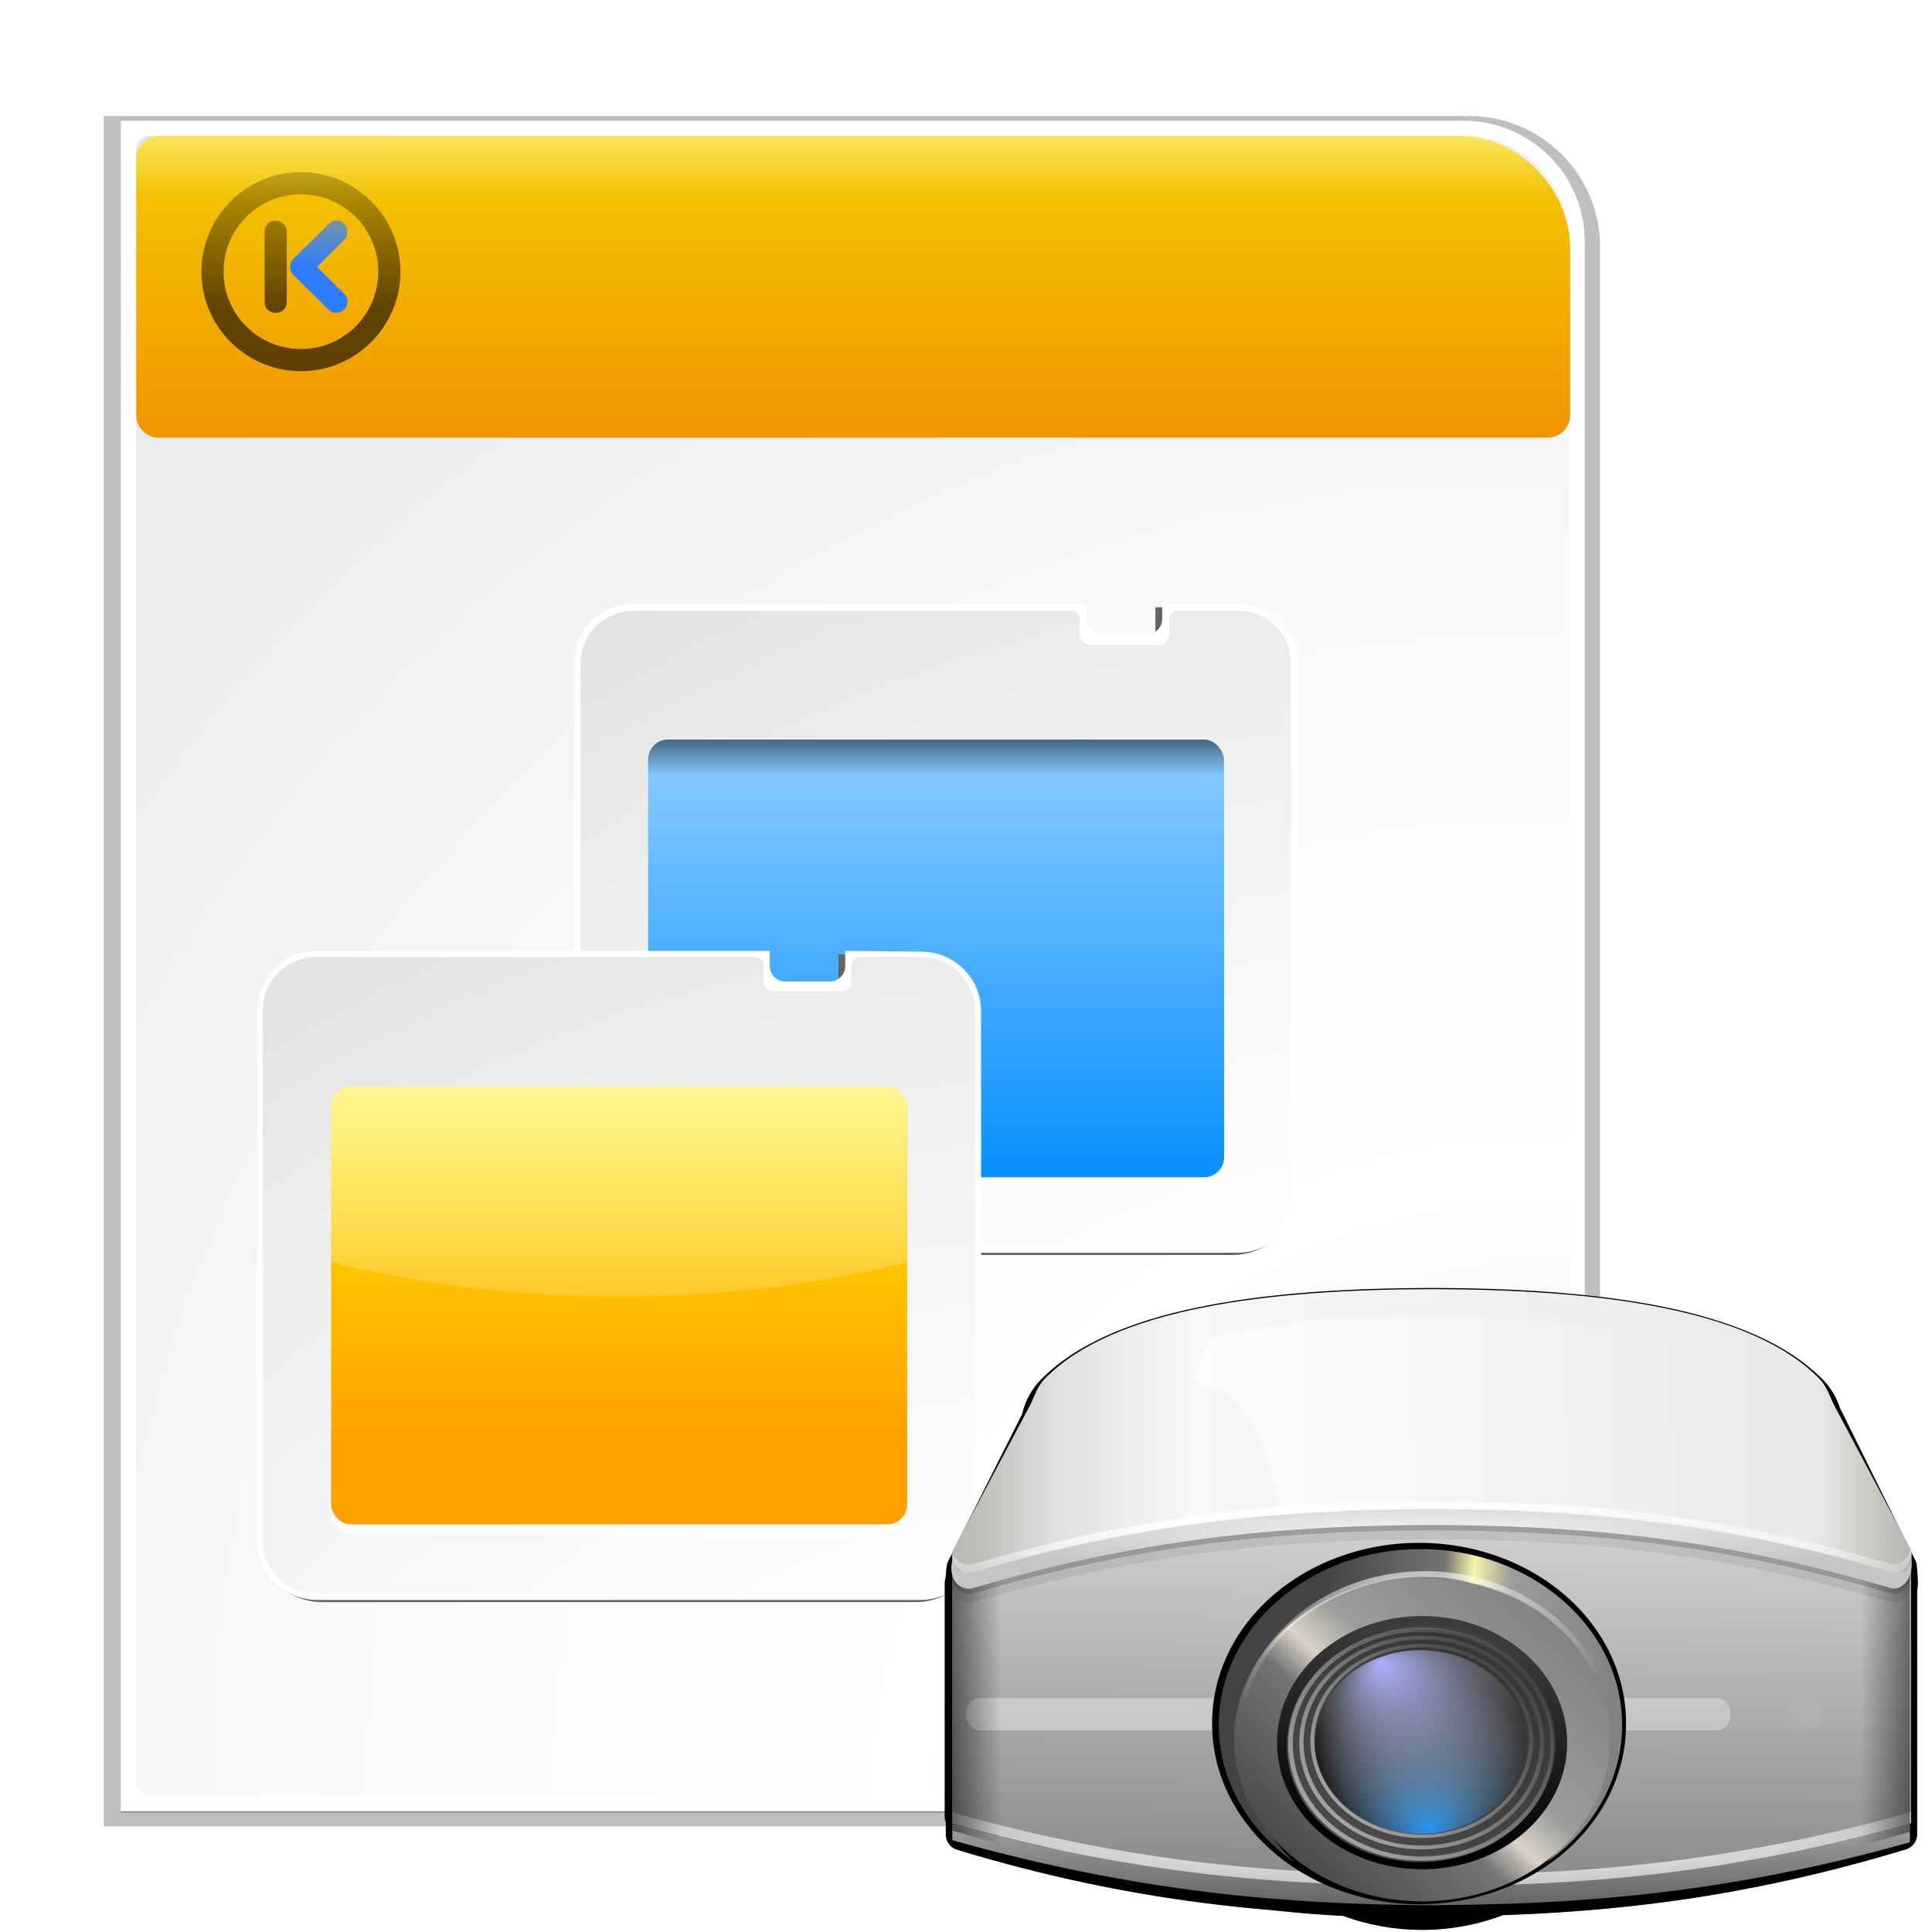 <?xml version="1.0" encoding="UTF-8" standalone="no"?>
<!-- Created with Inkscape (http://www.inkscape.org/) -->
<svg height="128" width="128" xmlns="http://www.w3.org/2000/svg" xmlns:xlink="http://www.w3.org/1999/xlink">
  <defs>
    <linearGradient id="linearGradient3825">
      <stop offset="0"/>
      <stop offset="1" stop-opacity="0"/>
    </linearGradient>
    <radialGradient id="XMLID_8_" cx="102" cy="112.305" gradientUnits="userSpaceOnUse" r="139.559">
      <stop offset="0" stop-color="#efefef"/>
      <stop offset=".189" stop-color="#f9f9f9"/>
      <stop offset=".257" stop-color="#fafafa"/>
      <stop offset=".301" stop-color="#fff"/>
      <stop offset=".531" stop-color="#fafafa"/>
      <stop offset=".845" stop-color="#ebecec"/>
      <stop offset="1" stop-color="#e1e2e3"/>
    </radialGradient>
    <filter id="filter2770">
      <feGaussianBlur stdDeviation="2.079"/>
    </filter>
    <radialGradient id="radialGradient6878" cx="102" cy="112.305" fx="115.081" fy="124.33" gradientTransform="matrix(1 0 0 1 -8 .003)" gradientUnits="userSpaceOnUse" r="139.559" xlink:href="#XMLID_8_"/>
    <filter id="filter3465">
      <feGaussianBlur stdDeviation=".757"/>
    </filter>
    <linearGradient id="linearGradient3273">
      <stop offset="0" stop-color="#fff" stop-opacity=".55"/>
      <stop offset="1" stop-color="#fff" stop-opacity="0"/>
    </linearGradient>
    <linearGradient id="linearGradient3831" gradientUnits="userSpaceOnUse" x1="20.489" x2="20.489" xlink:href="#linearGradient3825" y1="21.858" y2="7.823"/>
    <linearGradient id="linearGradient3839" gradientUnits="userSpaceOnUse" x1="18.531" x2="18.531" y1="19.049" y2="10.626">
      <stop offset="0" stop-color="#2f7dff"/>
      <stop offset="1" stop-color="#2f7dff" stop-opacity="0"/>
    </linearGradient>
    <filter id="filter3433">
      <feGaussianBlur stdDeviation=".56"/>
    </filter>
    <filter id="filter3407">
      <feGaussianBlur stdDeviation="3.928"/>
    </filter>
    <filter id="filter3395">
      <feGaussianBlur stdDeviation=".353"/>
    </filter>
    <filter id="filter3364">
      <feGaussianBlur stdDeviation="1.948"/>
    </filter>
    <filter id="filter3340">
      <feGaussianBlur stdDeviation=".097"/>
    </filter>
    <filter id="filter3330">
      <feGaussianBlur stdDeviation=".353"/>
    </filter>
    <linearGradient id="lg1">
      <stop offset="0" stop-color="#fff"/>
      <stop offset="1" stop-color="#fff" stop-opacity="0"/>
    </linearGradient>
    <linearGradient id="linearGradient2819" xlink:href="#lg1"/>
    <linearGradient id="linearGradient3105">
      <stop offset="0" stop-color="#646464"/>
      <stop offset="1" stop-color="#d5d5d5"/>
    </linearGradient>
    <linearGradient id="linearGradient3116">
      <stop offset="0" stop-color="#f5f5f5"/>
      <stop offset="1" stop-color="#c5c5c5"/>
    </linearGradient>
    <filter id="filter3354">
      <feGaussianBlur stdDeviation="1.126"/>
    </filter>
    <filter id="filter3281">
      <feGaussianBlur stdDeviation="1.9"/>
    </filter>
    <linearGradient gradientUnits="userSpaceOnUse" x1="56" x2="56" xlink:href="#linearGradient15967" y1="20" y2="88.118"/>
    <clipPath id="clipPath3182">
      <path d="m18.188 56c-1.22 0-2.188.968-2.188 2.188v17.062c9.64 2.397 20.509 3.75 32 3.75s22.36-1.353 32-3.75v-17.062c0-1.22-.968-2.188-2.188-2.188z" filter="url(#filter3176)"/>
    </clipPath>
    <filter id="filter3176" height="1.295" width="1.106" x="-.053" y="-.147">
      <feGaussianBlur stdDeviation="1.413"/>
    </filter>
    <linearGradient id="linearGradient15967" gradientUnits="userSpaceOnUse" x1="28" x2="28" xlink:href="#lg1" y1="57.5" y2="0"/>
    <linearGradient id="linearGradient5473" gradientTransform="matrix(.161 0 0 .185 137.404 -27.612)" gradientUnits="userSpaceOnUse" x1="-265.762" x2="-261.824" xlink:href="#linearGradient3105" y1="899.899" y2="672.388"/>
    <linearGradient id="linearGradient5475" gradientUnits="userSpaceOnUse" x1="91.325" x2="91.325" xlink:href="#linearGradient3105" y1="126.37" y2="115.278"/>
    <radialGradient id="radialGradient5477" cx="-280.758" cy="685.826" gradientTransform="matrix(-.288 0 0 -.026 -16.277 117.661)" gradientUnits="userSpaceOnUse" r="220.625" xlink:href="#linearGradient3116"/>
    <linearGradient id="linearGradient5479" gradientTransform="matrix(-.16 0 0 .185 47.8 -27.518)" gradientUnits="userSpaceOnUse" x1="-524.997" x2="-475.653" xlink:href="#linearGradient3825" y1="751.696" y2="751.696"/>
    <linearGradient id="linearGradient5481" gradientUnits="userSpaceOnUse" x1="58.151" x2="378.309" xlink:href="#linearGradient3273" y1="112.329" y2="112.329"/>
    <linearGradient id="linearGradient5483" gradientTransform="matrix(.16 0 0 .185 136.839 -27.612)" gradientUnits="userSpaceOnUse" x1="-521.386" x2="-475.653" xlink:href="#linearGradient3825" y1="751.696" y2="751.696"/>
    <radialGradient id="radialGradient5485" cx="-278.343" cy="588.788" gradientTransform="matrix(.16 0 0 .015 136.839 90.124)" gradientUnits="userSpaceOnUse" r="220.625" xlink:href="#linearGradient3116"/>
    <linearGradient id="linearGradient5487" gradientTransform="matrix(.16 0 0 .185 122.065 -4.302)" gradientUnits="userSpaceOnUse" x1="-406.457" x2="34.807" y1="467.334" y2="467.334">
      <stop offset="0" stop-color="#b2b3ae"/>
      <stop offset=".113" stop-color="#e1e1e0"/>
      <stop offset=".249" stop-color="#f7f7f7"/>
      <stop offset=".9" stop-color="#e9e9e7"/>
      <stop offset="1" stop-color="#b2b3ae"/>
    </linearGradient>
    <radialGradient id="radialGradient5489" cx="-185.825" cy="671.476" gradientTransform="matrix(.218 0 0 .161 132.982 -7.336)" gradientUnits="userSpaceOnUse" r="220.632">
      <stop offset="0" stop-color="#dedfd9" stop-opacity="0"/>
      <stop offset=".695" stop-color="#dedfd9" stop-opacity="0"/>
      <stop offset="1" stop-color="#a3a3a3"/>
    </radialGradient>
    <linearGradient id="linearGradient5491" gradientTransform="matrix(.16 0 0 .185 122.065 -4.302)" gradientUnits="userSpaceOnUse" x1="-438.519" x2="-68.197" xlink:href="#linearGradient2819" y1="485.439" y2="467.342"/>
    <linearGradient id="linearGradient5493" gradientTransform="matrix(.184 0 0 .191 72.081 -4.66)" gradientUnits="userSpaceOnUse" x1="66.121" x2="186.656" y1="561.677" y2="572.117">
      <stop offset="0" stop-color="#434343"/>
      <stop offset=".4" stop-color="#737473"/>
      <stop offset=".5" stop-color="#f7f4a9"/>
      <stop offset=".624" stop-color="#9b9c9b"/>
      <stop offset="1" stop-color="#828282"/>
    </linearGradient>
    <linearGradient id="linearGradient5495" gradientUnits="userSpaceOnUse" x1="302.69" x2="313.551" y1="671.47" y2="600.607">
      <stop offset="0"/>
      <stop offset="1" stop-color="#3b3b3b"/>
    </linearGradient>
    <linearGradient id="linearGradient5497" gradientTransform="matrix(.195 0 0 .204 -1.006 -13.583)" gradientUnits="userSpaceOnUse" x1="447.283" x2="540.12" y1="699.449" y2="596.675">
      <stop offset="0" stop-color="#434343"/>
      <stop offset=".4" stop-color="#737473"/>
      <stop offset=".5" stop-color="#d9d2c7"/>
      <stop offset=".624" stop-color="#9b9c9b"/>
      <stop offset="1" stop-color="#828282"/>
    </linearGradient>
    <radialGradient id="radialGradient5499" cx="500.777" cy="666.135" fx="501.626" fy="686.305" gradientTransform="matrix(1 0 0 .842 0 102.313)" gradientUnits="userSpaceOnUse" r="46.284">
      <stop offset="0" stop-color="#2595f3"/>
      <stop offset="1" stop-color="#a7a7a7" stop-opacity="0"/>
    </radialGradient>
    <radialGradient id="radialGradient5501" cx="500.777" cy="647.982" fx="482.093" fy="618.736" gradientTransform="matrix(1 0 0 .842 0 102.313)" gradientUnits="userSpaceOnUse" r="46.284">
      <stop offset="0" stop-color="#aab0ff"/>
      <stop offset="1" stop-color="#a7a7a7" stop-opacity="0"/>
    </radialGradient>
    <linearGradient id="linearGradient5503" gradientTransform="matrix(.586 0 0 .586 54.474 61.624)" gradientUnits="userSpaceOnUse" x1="56.332" x2="76.053" y1="105.087" y2="74.227">
      <stop offset="0" stop-color="#4a4a4a"/>
      <stop offset="1" stop-color="#323232"/>
    </linearGradient>
    <linearGradient id="linearGradient5505" gradientUnits="userSpaceOnUse" x1="476.417" x2="476.417" xlink:href="#linearGradient2819" y1="590.214" y2="641.718"/>
    <radialGradient id="radialGradient5507" cx="282.064" cy="739.406" gradientTransform="matrix(.2 0 0 .174 34.758 -21.721)" gradientUnits="userSpaceOnUse" r="69.062" xlink:href="#linearGradient2819"/>
    <linearGradient id="linearGradient5509" gradientUnits="userSpaceOnUse" x1="-133.844" x2="-117.886" xlink:href="#linearGradient3273" y1="112.329" y2="112.329"/>
    <radialGradient id="radialGradient5511" cx="64.048" cy="56.618" fx="52.613" fy="37.483" gradientTransform="matrix(1.917 0 0 .173 -58.748 51.836)" gradientUnits="userSpaceOnUse" r="60.19" xlink:href="#linearGradient2819"/>
    <linearGradient id="linearGradient5513" gradientUnits="userSpaceOnUse" x1="130.967" x2="159.594" xlink:href="#linearGradient3273" y1="105.469" y2="77.287"/>
    <linearGradient id="linearGradient5515" gradientUnits="userSpaceOnUse" x1="132.058" x2="158.3" xlink:href="#linearGradient3273" y1="104.051" y2="78.219"/>
    <linearGradient id="linearGradient5517" gradientUnits="userSpaceOnUse" x1="133.15" x2="157.005" xlink:href="#linearGradient3273" y1="102.633" y2="79.15"/>
    <radialGradient id="radialGradient5521" cx="282.064" cy="739.406" gradientTransform="matrix(.341 0 0 .296 -34.248 -143.238)" gradientUnits="userSpaceOnUse" r="69.062" xlink:href="#linearGradient2819"/>
    <linearGradient id="linearGradient3492" gradientTransform="matrix(.596 0 0 .604 33.398 15.175)" gradientUnits="userSpaceOnUse" x1="38.047" x2="38.047" y1="104.221" y2="36.11">
      <stop offset="0" stop-color="#0590ff"/>
      <stop offset="1" stop-color="#c6e6ff"/>
    </linearGradient>
    <linearGradient id="linearGradient3499" gradientUnits="userSpaceOnUse" x1="56" x2="56" xlink:href="#linearGradient15967" y1="32" y2="88.118"/>
    <linearGradient id="linearGradient3501" gradientUnits="userSpaceOnUse" x1="52" x2="52" xlink:href="#linearGradient3825" y1="52" y2="60"/>
    <linearGradient id="linearGradient3519" gradientTransform="matrix(.596 0 0 .604 12.398 41.175)" gradientUnits="userSpaceOnUse" x1="58.171" x2="58.171" y1="55.886" y2="94.973">
      <stop offset="0" stop-color="#ffea00"/>
      <stop offset="1" stop-color="#ffa000"/>
    </linearGradient>
    <radialGradient id="radialGradient4308" cx="100.889" cy="155.997" fx="100.889" fy="155.997" gradientTransform="matrix(2.617 0 0 2.319 -169.447 -242.482)" gradientUnits="userSpaceOnUse" r="40" xlink:href="#XMLID_8_"/>
    <radialGradient id="radialGradient4312" cx="100.889" cy="155.997" fx="100.889" fy="155.997" gradientTransform="matrix(2.617 0 0 2.319 -190.447 -216.482)" gradientUnits="userSpaceOnUse" r="40" xlink:href="#XMLID_8_"/>
    <linearGradient id="linearGradient2990" gradientTransform="matrix(1 0 0 .997 0 .089)" gradientUnits="userSpaceOnUse" x1="56" x2="56" y1="6.061" y2="28">
      <stop offset="0" stop-color="#fffb91"/>
      <stop offset=".3" stop-color="#f3c000"/>
      <stop offset="1" stop-color="#f19600"/>
    </linearGradient>
  </defs>
  <g>
    <path d="m8 8.094v112h97v-104.094c0-4.002-2.943-7.319-6.781-7.906z" filter="url(#filter3465)" opacity=".5"/>
    <path d="m6.875 7.688v113.312h99.125v-105c-.184-4.615-3.996-8.312-8.656-8.312-.117 0-.227.027-.344.031v-.031z" filter="url(#filter2770)" opacity=".5"/>
    <path d="m8 8v112h63.156 33.844v-104c0-4.416-3.584-8-8-8z" fill="#fff"/>
    <path d="m10 9c-.551 0-1 .449-1 1v107.969c0 .552.449 1 1 1h59.188 34.812v-102.969c0-3.864-3.136-7-7-7z" fill="url(#radialGradient6878)"/>
    <path d="m15 40.688c-3.884 0-7 3.147-7 7.031v57.969c0 3.884 3.116 7 7 7h66c3.884 0 7-3.116 7-7v-57.969c0-3.884-3.116-7.031-7-7.031h-8.6v2.994c0 .956-.763 1.719-1.719 1.719h-5.362c-.956 0-1.719-.763-1.719-1.719v-2.994z" fill="#636363" filter="url(#filter3281)" transform="matrix(.596 0 0 .596 33.398 15.983)"/>
    <path d="m42 40c-2.187 0-3.951 1.763-3.951 3.951l-.049 35.049c0 2.187 1.813 4 4 4h40c2.187 0 4-1.813 4-4v-35c0-2.187-1.763-3.951-3.951-3.951l-5.049-.049v1c0 .57-.455 1.025-1.025 1.025h-2.95c-.57 0-1.025-.455-1.025-1.025v-1z" fill="#fff"/>
    <path d="m42 40.469c-1.996 0-3.531 1.535-3.531 3.531v35c0 1.996 1.535 3.531 3.531 3.531h40c1.996 0 3.531-1.535 3.531-3.531v-35c0-1.996-1.535-3.531-3.531-3.531h-4c-.291.005-.526.24-.531.531v1c0 .425-.325.75-.75.75h-4.438c-.425 0-.75-.325-.75-.75v-1c-.005-.291-.24-.526-.531-.531z" fill="url(#radialGradient4308)"/>
    <rect fill="url(#linearGradient3492)" height="28.993" rx="1.313" ry="1.33" width="38.165" x="42.939" y="49"/>
    <rect fill="url(#linearGradient3501)" filter="url(#filter3354)" height="32" rx="2.202" transform="matrix(.596 0 0 .604 33.398 15.175)" width="64" x="16" y="56"/>
    <path d="m42.95 76.732v.604c0 .737.577 1.321 1.304 1.321h35.556c.727 0 1.304-.585 1.304-1.321v-.604c0 .737-.577 1.321-1.304 1.321h-35.556c-.727 0-1.304-.585-1.304-1.321z" fill="#fff"/>
    <g transform="translate(0 -3)">
      <path d="m15 40.688c-3.884 0-7 3.147-7 7.031v57.969c0 3.884 3.116 7 7 7h66c3.884 0 7-3.116 7-7v-57.969c0-3.884-3.116-7.031-7-7.031h-8.6v2.994c0 .956-.763 1.719-1.719 1.719h-5.362c-.956 0-1.719-.763-1.719-1.719v-2.994z" fill="#636363" filter="url(#filter3281)" transform="matrix(.596 0 0 .596 12.398 41.983)"/>
      <path d="m21 66c-2.187 0-3.951 1.763-3.951 3.951l-.049 35.049c0 2.187 1.813 4 4 4h40c2.187 0 4-1.813 4-4v-35c0-2.187-1.763-3.951-3.951-3.951l-5.049-.049v1c0 .57-.455 1.025-1.025 1.025h-2.95c-.57 0-1.025-.455-1.025-1.025v-1z" fill="#fff"/>
      <path d="m21 66.406c-2.014 0-3.594 1.579-3.594 3.594v35c0 2.014 1.579 3.594 3.594 3.594h40c2.014 0 3.594-1.579 3.594-3.594v-35c0-2.014-1.579-3.594-3.594-3.594h-4c-.159-.004-.312.057-.424.169s-.173.266-.169.424v1c0 .405-.283.688-.688.688h-4.438c-.405-0-.688-.283-.688-.688v-1c.004-.159-.057-.312-.169-.424s-.266-.173-.424-.169z" fill="url(#radialGradient4312)"/>
      <rect fill="url(#linearGradient3519)" height="28.993" rx="1.313" ry="1.33" width="38.165" x="21.939" y="75"/>
      <rect fill="url(#linearGradient3501)" filter="url(#filter3354)" height="32" rx="2.202" transform="matrix(.596 0 0 .604 12.398 41.175)" width="64" x="16" y="56"/>
      <path d="m21.95 102.732v.604c0 .737.577 1.321 1.304 1.321h35.556c.727 0 1.304-.585 1.304-1.321v-.604c0 .737-.577 1.321-1.304 1.321h-35.556c-.727 0-1.304-.585-1.304-1.321z" fill="#fff"/>
      <path clip-path="url(#clipPath3182)" d="m18.188 56c-1.22 0-2.188.968-2.188 2.188v17.062c9.64 2.397 20.509 3.75 32 3.75s22.36-1.353 32-3.75v-17.062c0-1.22-.968-2.188-2.188-2.188z" fill="url(#linearGradient3499)" filter="url(#filter3176)" transform="matrix(.596 0 0 .604 12.398 41.175)"/>
    </g>
    <path clip-path="url(#clipPath3182)" d="m18.188 56c-1.22 0-2.188.968-2.188 2.188v17.062c9.64 2.397 20.509 3.75 32 3.75s22.36-1.353 32-3.75v-17.062c0-1.22-.968-2.188-2.188-2.188z" fill="url(#linearGradient3499)" filter="url(#filter3176)" transform="matrix(.596 0 0 .604 33.398 15.175)"/>
    <g transform="matrix(.643 0 0 .643 122.765 84.171)"/>
    <g transform="matrix(.643 0 0 .643 122.765 84.171)"/>
    <path d="m10 8.5c-.865 0-1.5.736-1.5 1.562v16.938c0 .827.673 1.5 1.5 1.5h92c.827 0 1.5-.673 1.5-1.5v-11c0-3.852-3.209-7.5-7.5-7.5z" fill="url(#linearGradient2990)" transform="translate(.53 .5)"/>
    <path d="m19.25 12.781c-3.632 0-6.594 2.962-6.594 6.594 0 3.632 2.962 6.594 6.594 6.594 3.632-0 6.594-2.962 6.594-6.594-0-3.632-2.962-6.594-6.594-6.594zm0 1.469c2.838 0 5.125 2.287 5.125 5.125-0 2.838-2.287 5.125-5.125 5.125-2.838-0-5.125-2.287-5.125-5.125s2.287-5.125 5.125-5.125zm-1.844 1.75c-.349.078-.571.399-.562.75v4.625c-.004.26.122.496.344.625.232.136.549.136.781 0 .222-.129.347-.365.344-.625v-4.625c.005-.226-.092-.438-.281-.594-.16-.132-.332-.155-.469-.156-.004-0-.006.002-.031 0s-.085-.009-.125 0z" fill="url(#linearGradient3831)" fill-rule="evenodd" opacity=".609" transform="translate(.688 -1.375)"/>
    <path d="m21.5 16c-.182.02-.311.125-.406.219l-2.344 2.312c-.146.141-.219.333-.219.531 0 .198.073.39.219.531l2.344 2.312c.292.285.758.248 1.031-.031.277-.283.287-.75 0-1.031l-1.812-1.781 1.812-1.812c.236-.223.256-.567.125-.844-.137-.289-.442-.445-.75-.406z" fill="url(#linearGradient3839)" fill-rule="evenodd" transform="translate(.688 -1.375)"/>
    <g transform="matrix(.126 0 0 .126 62.156 77.461)"/>
    <g opacity=".308" transform="matrix(.078 0 0 .038 128.468 89.208)"/>
    <g transform="matrix(.902 0 0 .902 11.542 12.244)">
      <path d="m63.899 32.405c-8.063.032-16.149.362-24.129 1.563-5.092.789-10.173 1.919-14.927 3.93-3.149 1.349-6.182 3.122-8.547 5.614-.864.946-1.426 2.138-1.677 3.384l-9.361 18.604c-.067.358-.102.723-.081 1.087-.081.272-.093.583-.162.824v29.209c.188-.012.13.159.137.281v2.014c10.727 3.256 21.742 5.602 32.89 6.877 2.208.261 4.423.458 6.637.658 2.89.313 5.79.542 8.695.685 6.116 2.349 13.132 2.315 19.221-.104 9.729-.311 19.447-1.231 29.021-2.984 7.194-1.307 14.303-3.057 21.294-5.18 0-10.534 0-20.067 0-30.601.098-.496.105-1.005.069-1.507l-.099-1.34-9.513-19.237c-.366-1.253-1.113-2.379-2.082-3.257-2.826-2.703-6.394-4.51-10.051-5.85-5.269-1.903-10.821-2.912-16.374-3.586-6.954-.821-13.964-1.072-20.963-1.085z" style="fill:none;stroke:#000;stroke-width:4;stroke-linecap:round;stroke-linejoin:round;stroke-dashoffset:4;filter:url(#filter3364)" transform="matrix(.586 0 0 .586 54.825 63.21)"/>
      <path d="m92.267 82.198c-4.724.019-9.462.212-14.138.916-2.984.462-5.961 1.124-8.746 2.303-1.845.791-3.622 1.829-5.008 3.289-.506.554-.836 1.253-.983 1.983-1.501 2.856-3.72 7.469-5.485 10.901-.039.21-.06.424-.047.637-.048.159-.054.341-.095.483v17.701c.11-.007.076.093.081.165v1.18c6.285 1.908 12.74 3.282 19.272 4.03 1.294.153 2.592.268 3.889.386 1.694.184 3.393.318 5.095.401 3.584 1.376 7.695 1.356 11.263-.061 5.7-.182 11.395-.721 17.005-1.748 4.215-.766 8.381-1.791 12.477-3.035 0-6.172 0-12.345 0-18.517.057-.291.062-.589.041-.883.024-.261.012-.532-.058-.785-2.088-5.793-3.22-6.793-5.574-11.272-.214-.734-.652-1.394-1.22-1.909-1.656-1.584-3.747-2.642-5.89-3.428-3.088-1.115-6.34-1.706-9.594-2.101-4.074-.481-8.182-.628-12.283-.636z" style="opacity:.3;fill:none;stroke:#000;stroke-width:1.172;stroke-linecap:round;stroke-linejoin:round;stroke-dashoffset:4"/>
      <path d="m89.693 96.794c-10.645.09-21.47.515-32.544 5.032v2.461 14.362.937c24.438 9.968 47.666 7.436 70.42 0v-.937-14.362-3.013c-12.443-4.066-25.029-4.59-37.876-4.481z" fill="url(#linearGradient5473)"/>
      <g fill-rule="evenodd">
        <path d="m92.282 98.214c-9.865.06-20.365.738-33.543 4.625-.989.519-1.382-1.897-1.605-.73-.323 1.743.938 2.259 1.605 1.994 13.178-3.887 23.678-4.566 33.543-4.625.073 0.0.146-0.0.22 0 9.865.06 20.36.738 33.538 4.625.667.265 1.85-.54 1.527-2.283-.113-1.014-.592 1.293-1.527 1.019-13.178-3.887-23.673-4.566-33.538-4.625-.073-0-.146 0-.22 0z" opacity=".077"/>
        <path d="m92.282 97.565c-9.865.06-20.365.738-33.543 4.625-.989.519-1.382-1.897-1.605-.73-.323 1.743.938 2.259 1.605 1.994 13.178-3.887 23.678-4.566 33.543-4.625.073 0.0.146-0.0.22 0 9.865.06 20.36.738 33.538 4.625.667.265 1.85-.54 1.527-2.283-.113-1.014-.592 1.293-1.527 1.019-13.178-3.887-23.673-4.566-33.538-4.625-.073-0-.146 0-.22 0z" opacity=".187"/>
        <path d="m127.491 120.341c-13.765 3.883-24.763 4.565-35.102 4.625-.077-0-.157 0-.234 0-10.315-.06-21.282-.74-35.002-4.599v1.224c13.72 3.859 24.687 4.714 35.002 4.774.077 0.0.157-0.0.234 0 10.339-.06 21.337-.742 35.102-4.625z" fill="url(#linearGradient5475)"/>
        <path d="m124.143 96.1c-23.517 6.626-42.308 7.79-59.971 7.893-.132-.001-.268.001-.4 0-17.623-.103-36.36-1.262-59.801-7.848v1.389c23.441 6.586 42.178 7.745 59.801 7.848.132.001.268-.001.4 0 17.664-.103 36.454-1.267 59.971-7.893z" fill="url(#radialGradient5477)" filter="url(#filter3395)" transform="matrix(.586 0 0 .586 54.825 63.21)"/>
      </g>
      <path d="m116.002 98.532v25.269c3.784-.737 7.607-1.677 11.481-2.82v-2.234-14.374-2.454c-3.86-1.574-7.679-2.648-11.481-3.388z" fill="url(#linearGradient5479)"/>
      <rect fill="url(#linearGradient5481)" height="2.378" opacity=".696" rx="1" ry="1.185" width="56.17" x="58.151" y="111.144"/>
      <path d="m89.693 96.794c-10.645.09-21.47.515-32.544 5.032v2.461 14.362 2.232c11.51 3.397 22.592 4.964 33.435 4.927z" fill="url(#linearGradient5483)"/>
      <path d="m92.282 97.169c-9.865.06-20.365.738-33.543 4.625-.989.519-1.382-1.897-1.605-.73-.323 1.743.938 2.259 1.605 1.994 13.178-3.887 23.678-4.566 33.543-4.625.073 0.0.146-0.0.22 0 9.865.06 20.36.738 33.538 4.625.667.265 1.85-.54 1.527-2.283-.113-1.014-.592 1.293-1.527 1.019-13.178-3.887-23.673-4.566-33.538-4.625-.073-0-.146 0-.22 0z" fill="url(#radialGradient5485)" fill-rule="evenodd"/>
      <path d="m92.282 81.114c-11.794.03-23.284 1.353-28.361 6.603-.566.586-.754 1.342-1.048 1.897l-5.657 10.648c-.323 1.743.856 1.815 1.523 1.55 13.178-3.887 23.678-4.566 33.543-4.626h.22c9.865.06 20.36.738 33.538 4.626.667.265 1.851.194 1.528-1.55l-5.657-10.648c-.294-.554-.487-1.311-1.053-1.897-5.077-5.25-16.562-6.573-28.357-6.603-.074-0-.147 0-.22 0z" fill="url(#linearGradient5487)" fill-rule="evenodd"/>
      <path d="m92.282 81.529c-11.794.03-23.284 1.353-28.361 6.603-.566.586-.744 1.347-1.048 1.897l-5.657 10.233c-.323 1.743.856 1.815 1.523 1.55 13.178-3.887 23.678-4.566 33.543-4.626h.22c9.865.06 20.36.738 33.538 4.626.667.265 1.851.194 1.528-1.55l-5.657-10.233c-.304-.549-.487-1.311-1.053-1.897-5.077-5.25-16.562-6.573-28.357-6.603-.074-0-.147 0-.22 0z" fill="url(#radialGradient5489)" fill-rule="evenodd"/>
      <path d="m92.284 82.991c-5.691.015-11.31.548-16.173 1.732-3.586 7.192 2.177-1.896 5.17 12.89 3.811-.303 7.452-.406 11.003-.428.073 0.0.146-0.0.22 0 9.865.06 20.36.738 33.538 4.625.667.265 1.85.194 1.527-1.55 0 0-3.911-.417-5.659-7.692-.147-.61-.487-1.311-1.053-1.896-5.077-5.25-16.56-7.652-28.354-7.682-.074-0-.146 0-.22 0z" fill="url(#linearGradient5491)" fill-rule="evenodd"/>
      <path d="m393.94 627.102a77.953 66.121 0 1 1 -155.905 0 77.953 66.121 0 1 1 155.905 0z" filter="url(#filter3407)" transform="matrix(.195 0 0 .2 29.819 -12.4)"/>
      <path d="m91.536 100.203c-8.177 0-14.813 5.792-14.813 12.929 0 4.088 2.18 7.727 5.576 10.097-2.132-1.98-3.442-4.64-3.442-7.57 0-6.109 5.68-11.071 12.679-11.071 6.999-0 12.679 4.962 12.679 11.071 0 2.927-1.308 5.584-3.437 7.564 3.392-2.37 5.571-6.007 5.571-10.091 0-7.137-6.636-12.929-14.813-12.929z" fill="url(#linearGradient5493)"/>
      <path d="m361.923 635.106a48.372 48.372 0 1 1 -96.745 0 48.372 48.372 0 1 1 96.745 0z" fill="url(#linearGradient5495)" transform="matrix(.246 0 0 .215 15.072 -22.541)"/>
      <path d="m91.657 102.292c-7.621 0-13.808 5.332-13.808 11.9 0 6.568 6.187 11.893 13.808 11.893 7.621 0 13.808-5.325 13.808-11.893 0-6.568-6.187-11.9-13.808-11.9zm0 2.83c5.882-0 10.657 4.17 10.657 9.305 0 5.134-4.775 9.299-10.657 9.299-5.882 0-10.657-4.164-10.657-9.299-0-5.134 4.775-9.305 10.657-9.305z" fill="url(#linearGradient5497)"/>
      <path d="m547.061 647.982a46.284 38.976 0 1 1 -92.569 0 46.284 38.976 0 1 1 92.569 0z" fill="url(#radialGradient5499)" transform="matrix(.187 0 0 .195 -1.613 -11.797)"/>
      <path d="m547.061 647.982a46.284 38.976 0 1 1 -92.569 0 46.284 38.976 0 1 1 92.569 0z" fill="url(#radialGradient5501)" transform="matrix(.187 0 0 .195 -1.613 -13.053)"/>
      <path d="m91.523 106.068c-5.417 0-9.811 3.834-9.811 8.563 0 4.728 4.394 8.57 9.811 8.57 5.417 0 9.818-3.842 9.818-8.57 0-4.728-4.401-8.563-9.818-8.563zm0 1.566c4.267-0 7.73 3.027 7.73 6.752s-3.463 6.745-7.73 6.745c-4.267-0-7.73-3.02-7.73-6.745 0-3.725 3.463-6.752 7.73-6.752z" fill="url(#linearGradient5503)"/>
      <path d="m499.733 618.75a23.316 17.4 0 1 1 -46.632 0 23.316 17.4 0 1 1 46.632 0z" fill="url(#linearGradient5505)" transform="matrix(.228 0 0 .237 -16.735 -34.759)"/>
      <path d="m91.877 101.826c-7.607 0-13.781 5.387-13.781 12.027 0 5.81 4.729 10.658 11.006 11.781-6.14-1.119-10.757-5.876-10.757-11.566 0-6.52 6.062-11.813 13.532-11.813 7.47 0 13.532 5.293 13.532 11.813 0 5.69-4.617 10.448-10.757 11.566 6.278-1.122 11.006-5.971 11.006-11.781 0-6.64-6.174-12.027-13.781-12.027zm-2.725 23.815c.432.076.87.142 1.316.182-.446-.04-.883-.105-1.316-.182zm5.45 0c-.432.077-.87.142-1.316.182.446-.04.883-.106 1.316-.182z" fill="url(#radialGradient5507)"/>
      <rect fill="url(#linearGradient5509)" height="2.37" opacity=".696" rx="1" ry="1.185" transform="scale(-1 1)" width="3.112" x="-120.998" y="111.144"/>
      <path d="m104.446 110.56c0 8.983-7.29 16.274-16.273 16.274-8.983 0-16.273-7.291-16.273-16.274 0-8.983 7.29-16.274 16.273-16.274 8.983 0 16.273 7.291 16.273 16.274z" fill="none" opacity=".744"/>
      <path d="m63.938 57.125c-16.836.102-34.759 1.241-57.25 7.875-.914.364-2.515-.127-2.812-1.875-.214 2.546 1.745 3.3 2.812 2.875 22.491-6.634 40.414-7.773 57.25-7.875.125.001.25-.001.375 0 16.836.102 34.728 1.241 57.219 7.875 1.067.425 2.916-.743 2.688-3.344-.249 1.9-1.768 2.71-2.688 2.344-22.491-6.634-40.383-7.773-57.219-7.875-.125-.001-.25.001-.375 0z" fill="url(#radialGradient5511)" fill-rule="evenodd" filter="url(#filter3330)" transform="matrix(.586 0 0 .586 54.825 63.21)"/>
      <g transform="matrix(.586 0 0 .586 7.211 61.291)">
        <path d="m144.062 76.25c-9.245-0-16.75 6.524-16.75 14.594 0 8.07 7.505 14.625 16.75 14.625 9.245 0 16.75-6.555 16.75-14.625 0-8.07-7.505-14.594-16.75-14.594zm0 .531c8.915-0 16.156 6.281 16.156 14.062 0 7.781-7.242 14.094-16.156 14.094-8.915-0-16.156-6.312-16.156-14.094-0-7.781 7.242-14.062 16.156-14.062z" fill="url(#linearGradient5513)"/>
        <path d="m144.062 77.268c-8.474-0-15.354 5.98-15.354 13.377 0 7.397 6.879 13.406 15.354 13.406 8.474 0 15.354-6.009 15.354-13.406 0-7.397-6.879-13.377-15.354-13.377zm0 .487c8.171-0 14.809 5.758 14.809 12.89 0 7.133-6.638 12.919-14.809 12.919-8.171-0-14.809-5.786-14.809-12.919-0-7.133 6.638-12.89 14.809-12.89z" fill="url(#linearGradient5515)"/>
        <path d="m144.062 78.286c-7.703-0-13.957 5.436-13.957 12.16 0 6.724 6.254 12.186 13.957 12.186 7.703 0 13.957-5.462 13.957-12.186 0-6.724-6.254-12.16-13.957-12.16zm0 .443c7.428-0 13.462 5.234 13.462 11.718 0 6.484-6.034 11.744-13.462 11.744-7.428-0-13.462-5.26-13.462-11.744-0-6.484 6.034-11.718 13.462-11.718z" fill="url(#linearGradient5517)"/>
      </g>
      <path d="m63.938 57.125c-16.836.102-34.759 1.241-57.25 7.875-.914.364-2.515-.127-2.812-1.875-.214 2.546 1.745 3.3 2.812 2.875 22.491-6.634 40.414-7.773 57.25-7.875.125.001.25-.001.375 0 16.836.102 34.728 1.241 57.219 7.875 1.067.425 2.916-.743 2.688-3.344-.249 1.9-1.768 2.71-2.688 2.344-22.491-6.634-40.383-7.773-57.219-7.875-.125-.001-.25.001-.375 0z" fill="url(#radialGradient5511)" fill-rule="evenodd" filter="url(#filter3340)" transform="matrix(.586 0 0 .586 54.825 63.21)"/>
      <path d="m63.233 67.608c-12.982 0-23.52 9.194-23.52 20.526 0 9.915 8.07 18.19 18.784 20.105-10.478-1.909-18.358-10.029-18.358-19.739 0-11.128 10.346-20.161 23.094-20.161 12.748 0 23.094 9.033 23.094 20.161 0 9.71-7.88 17.83-18.358 19.739 10.714-1.915 18.784-10.19 18.784-20.105 0-11.332-10.537-20.526-23.52-20.526zm-4.651 40.642c.738.129 1.484.243 2.246.31-.762-.069-1.508-.178-2.246-.31zm9.301 0c-.738.132-1.484.242-2.246.31.761-.068 1.507-.181 2.246-.31z" fill="url(#radialGradient5521)" filter="url(#filter3433)" transform="matrix(.586 0 0 .586 54.825 62.21)"/>
      <rect fill="url(#linearGradient5481)" height="2.378" opacity=".696" rx="1" ry="1.185" width="3.16" x="117.824" y="111.144"/>
    </g>
  </g>
</svg>
